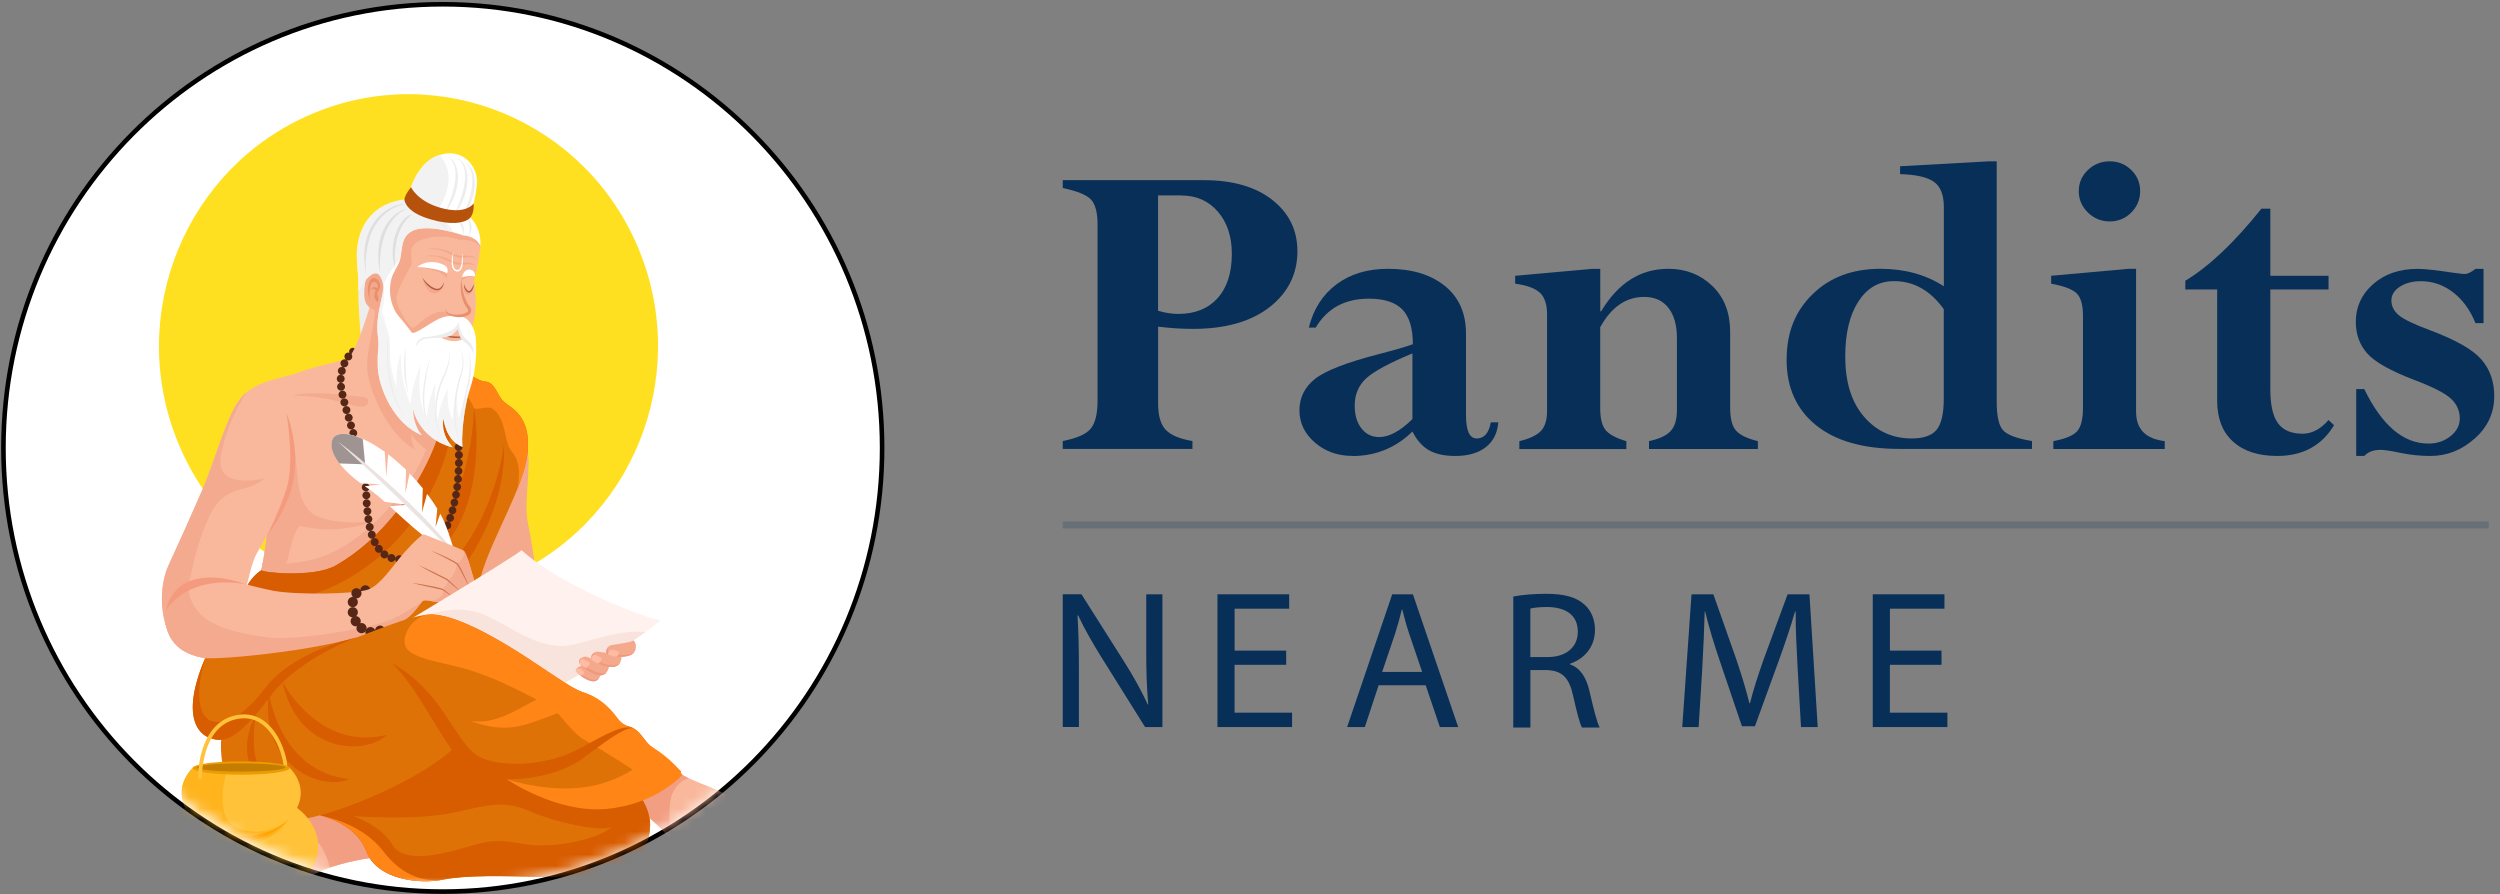 <svg width="218" height="78" viewBox="0 0 218 78" fill="none" xmlns="http://www.w3.org/2000/svg">
<rect x="0" y="0" width="218" height="78" fill="#808080" stroke="none"/>
<path d="M38.61 0.372C59.77 0.372 76.92 17.695 76.92 39.06C76.92 60.424 59.77 77.746 38.61 77.746C17.451 77.746 0.3 60.424 0.3 39.06C0.3 17.695 17.45 0.372 38.61 0.372Z" fill="white" stroke="black" stroke-width="0.4"/>
<path d="M43.947 50.484C55.047 45.841 60.318 32.989 55.72 21.78C51.123 10.57 38.397 5.247 27.297 9.89C16.197 14.533 10.926 27.385 15.524 38.594C20.122 49.804 32.847 55.127 43.947 50.484Z" fill="#FFE020"/>
<mask id="mask0_5778_6440" style="mask-type:luminance" maskUnits="userSpaceOnUse" x="0" y="0" width="77" height="78">
<path d="M38.775 77.428C59.822 77.428 76.885 60.197 76.885 38.941C76.885 17.685 59.822 0.454 38.775 0.454C17.727 0.454 0.665 17.685 0.665 38.941C0.665 60.197 17.727 77.428 38.775 77.428Z" fill="white"/>
</mask>
<g mask="url(#mask0_5778_6440)">
<path d="M42.845 35.616L44.178 36.058C44.178 36.058 46.142 37.789 46.096 40.318C46.053 42.848 45.7 44.179 46.096 45.91C46.491 47.64 47.283 54.163 47.632 55.451C47.982 56.739 48.466 61.186 48.466 61.186L42.841 60.421C42.841 60.421 40.029 53.852 40.294 48.839C40.69 43.826 42.841 35.616 42.841 35.616H42.845Z" fill="#F4A98C"/>
<path d="M27.891 71.102C27.891 71.102 31.007 71.738 31.941 74.225C32.871 76.708 36.563 77.124 38.615 76.708C40.666 76.293 43.947 76.39 46.818 76.46C49.688 76.53 54.483 76.503 55.455 75.183C56.427 73.864 57.891 71.323 54.963 68.424C52.035 65.526 41.896 63.574 39.495 64.164C37.093 64.754 27.895 71.102 27.895 71.102H27.891Z" fill="#DE7207"/>
<path d="M58.621 66.973C58.621 66.973 59.224 67.504 60.343 67.993C61.457 68.482 62.951 68.99 63.305 69.347C63.658 69.7 63.897 70.213 64.031 70.523C64.162 70.833 64.711 71.656 64.822 72.188C64.934 72.719 64.473 73.495 63.854 73.386C64.315 73.941 64.454 74.45 64.204 74.733C63.954 75.012 63.516 75.001 63.224 74.733C63.604 75.148 63.362 75.443 63.013 75.606C62.663 75.769 62.287 75.369 62.287 75.369C62.506 75.649 62.244 75.99 61.995 76.021C61.745 76.052 61.38 75.769 61.38 75.769C61.526 76.006 61.453 76.405 61.072 76.463C60.692 76.522 60.427 75.959 60.077 75.412C59.724 74.865 58.671 73.208 57.307 71.92C55.943 70.632 53.968 69.436 53.968 69.436L58.625 66.973H58.621Z" fill="#F9B89B"/>
<path d="M64.288 72.518C64.288 72.518 63.754 73.162 63.712 73.321C63.343 73.115 63.028 72.747 63.028 72.518C63.028 72.289 63.231 72.103 63.52 71.978C63.804 71.854 64.288 72.518 64.288 72.518Z" fill="#FFD7C7"/>
<path d="M63.109 74.26C63.109 74.26 63.344 73.927 63.505 73.919C63.663 73.915 64.02 74.307 64.035 74.416C64.05 74.524 63.751 74.874 63.628 74.881C63.505 74.893 63.009 74.388 63.113 74.26H63.109Z" fill="#FFD7C7"/>
<path d="M62.324 75.112C62.324 75.112 62.531 74.817 62.674 74.813C62.812 74.809 63.127 75.154 63.142 75.251C63.154 75.345 62.935 75.593 62.827 75.601C62.72 75.608 62.239 75.224 62.328 75.112H62.324Z" fill="#FFD7C7"/>
<path d="M61.529 75.672C61.529 75.672 61.699 75.466 61.81 75.462C61.925 75.462 62.179 75.699 62.19 75.765C62.202 75.831 61.998 76.002 61.914 76.01C61.825 76.017 61.456 75.749 61.529 75.672Z" fill="#FFD7C7"/>
<path d="M60.609 76.088C60.609 76.088 60.778 75.887 60.889 75.883C61.001 75.883 61.254 76.12 61.266 76.182C61.277 76.248 61.066 76.43 60.977 76.438C60.893 76.445 60.539 76.166 60.612 76.088H60.609Z" fill="#FFD7C7"/>
<path d="M58.525 69.518C58.694 68.827 59.309 68.013 60.085 67.877C59.132 67.423 58.617 66.973 58.617 66.973L53.961 69.436C53.961 69.436 55.939 70.635 57.3 71.92C57.741 72.339 58.149 72.793 58.514 73.239C58.387 72.001 58.252 70.76 58.525 69.522V69.518Z" fill="#F29E83"/>
<path d="M62.049 71.718C62.26 71.718 62.475 71.796 62.644 71.943C62.729 72.013 62.798 72.11 62.852 72.199C62.91 72.289 62.963 72.378 63.021 72.463C63.136 72.638 63.255 72.809 63.386 72.972C63.451 73.053 63.52 73.131 63.597 73.201C63.67 73.274 63.755 73.336 63.851 73.383C63.639 73.336 63.47 73.181 63.321 73.034C63.171 72.878 63.044 72.704 62.929 72.529C62.871 72.44 62.813 72.351 62.76 72.258C62.71 72.165 62.656 72.083 62.583 72.013C62.441 71.87 62.256 71.765 62.049 71.722V71.718Z" fill="#CC7350"/>
<path d="M61.586 72.907C61.636 72.926 61.678 72.965 61.717 73C61.759 73.035 61.798 73.07 61.836 73.109C61.913 73.182 61.986 73.26 62.059 73.341C62.201 73.5 62.339 73.671 62.459 73.85C62.578 74.02 62.72 74.179 62.862 74.338L63.288 74.816C63.115 74.688 62.95 74.552 62.797 74.401C62.643 74.253 62.493 74.098 62.366 73.916C62.247 73.737 62.12 73.57 61.994 73.4L61.798 73.147C61.732 73.066 61.667 72.977 61.586 72.907Z" fill="#CC7350"/>
<path d="M60.85 73.858C61.108 74.095 61.342 74.351 61.572 74.607L61.918 74.995C62.037 75.119 62.145 75.255 62.279 75.368C62.118 75.294 61.983 75.178 61.853 75.061C61.722 74.945 61.603 74.817 61.484 74.689C61.254 74.429 61.031 74.157 60.846 73.862L60.85 73.858Z" fill="#CC7350"/>
<path d="M60.53 74.611C60.684 74.802 60.815 74.999 60.949 75.193C61.014 75.294 61.084 75.391 61.149 75.488C61.218 75.585 61.283 75.678 61.372 75.764C61.256 75.721 61.16 75.632 61.08 75.546C60.995 75.457 60.922 75.36 60.853 75.259C60.718 75.058 60.603 74.844 60.53 74.611Z" fill="#CC7350"/>
<path d="M29.732 70.54C29.732 70.54 28.964 70.776 27.75 70.761C26.535 70.745 24.964 70.594 24.499 70.769C24.034 70.947 23.608 71.312 23.362 71.541C23.116 71.769 22.282 72.29 21.963 72.732C21.648 73.17 21.752 74.07 22.359 74.226C21.714 74.54 21.379 74.947 21.491 75.308C21.602 75.669 22.009 75.836 22.386 75.716C21.871 75.937 21.971 76.305 22.225 76.6C22.478 76.895 22.982 76.686 22.982 76.686C22.666 76.853 22.77 77.272 22.982 77.4C23.197 77.531 23.646 77.423 23.646 77.423C23.416 77.578 23.32 77.974 23.646 78.183C23.969 78.397 24.438 77.989 24.979 77.636C25.521 77.283 27.158 76.208 28.921 75.599C30.685 74.99 32.975 74.715 32.975 74.715L29.724 70.54H29.732Z" fill="#F9B89B"/>
<path d="M32.979 74.715L29.728 70.54C29.728 70.54 28.96 70.776 27.746 70.761C26.532 70.745 24.96 70.594 24.495 70.769C24.03 70.947 23.604 71.312 23.358 71.541C23.308 71.587 23.239 71.641 23.154 71.707C26.178 71.354 28.188 73.104 28.756 75.661C28.814 75.642 28.868 75.619 28.925 75.599C30.689 74.99 32.979 74.715 32.979 74.715Z" fill="#F29E83"/>
<path d="M22.308 73.253C22.308 73.253 22.535 74.064 22.508 74.223C22.927 74.188 23.365 73.983 23.457 73.773C23.549 73.564 23.438 73.311 23.23 73.079C23.019 72.846 22.308 73.253 22.308 73.253Z" fill="#FFD7C7"/>
<path d="M22.678 75.332C22.678 75.332 22.598 74.929 22.456 74.859C22.313 74.789 21.829 74.998 21.772 75.091C21.714 75.185 21.849 75.627 21.952 75.685C22.06 75.743 22.717 75.491 22.675 75.332H22.678Z" fill="#FFD7C7"/>
<path d="M23.047 76.433C23.047 76.433 22.978 76.076 22.851 76.014C22.724 75.952 22.297 76.138 22.248 76.22C22.198 76.301 22.297 76.619 22.394 76.67C22.49 76.72 23.081 76.573 23.047 76.433Z" fill="#FFD7C7"/>
<path d="M23.547 77.271C23.547 77.271 23.478 77.015 23.374 76.965C23.27 76.914 22.94 77.031 22.905 77.085C22.871 77.139 22.982 77.38 23.059 77.422C23.136 77.465 23.581 77.376 23.547 77.271Z" fill="#FFD7C7"/>
<path d="M24.681 73.451C24.473 73.405 24.262 73.424 24.073 73.494C23.977 73.533 23.897 73.583 23.812 73.645C23.728 73.708 23.639 73.766 23.547 73.824C23.367 73.936 23.182 74.041 22.982 74.123C22.786 74.2 22.567 74.27 22.356 74.224C22.464 74.224 22.564 74.2 22.66 74.165C22.756 74.13 22.852 74.088 22.944 74.041C23.128 73.948 23.309 73.84 23.486 73.727C23.574 73.673 23.662 73.614 23.747 73.556C23.835 73.498 23.935 73.44 24.039 73.409C24.25 73.343 24.481 73.362 24.673 73.451H24.681Z" fill="#CC7350"/>
<path d="M24.618 74.727C24.518 74.754 24.422 74.808 24.33 74.858L24.049 75.006C23.861 75.107 23.677 75.208 23.5 75.32C23.312 75.433 23.112 75.514 22.908 75.584C22.709 75.658 22.501 75.712 22.29 75.759L22.874 75.499C23.066 75.409 23.262 75.328 23.439 75.219C23.623 75.107 23.815 75.006 24.011 74.921C24.107 74.878 24.207 74.835 24.311 74.8C24.361 74.785 24.41 74.765 24.464 74.75C24.514 74.734 24.568 74.719 24.622 74.719L24.618 74.727Z" fill="#CC7350"/>
<path d="M24.902 75.901C24.61 76.095 24.299 76.251 23.984 76.39C23.823 76.46 23.665 76.526 23.496 76.576C23.331 76.631 23.158 76.681 22.985 76.681C23.154 76.635 23.308 76.557 23.465 76.491L23.938 76.282C24.253 76.146 24.572 76.01 24.902 75.897V75.901Z" fill="#CC7350"/>
<path d="M24.887 76.72C24.726 76.903 24.53 77.046 24.33 77.178C24.227 77.24 24.123 77.298 24.008 77.345C23.896 77.391 23.773 77.43 23.654 77.422C23.769 77.38 23.869 77.322 23.969 77.263C24.069 77.201 24.169 77.143 24.269 77.077C24.469 76.953 24.672 76.825 24.887 76.72Z" fill="#CC7350"/>
<path d="M31.088 30.654C31.088 30.836 30.942 30.98 30.765 30.98C30.589 30.98 30.443 30.832 30.443 30.654C30.443 30.476 30.589 30.328 30.765 30.328C30.942 30.328 31.088 30.476 31.088 30.654Z" fill="#562616"/>
<path d="M38.296 31.196C38.296 31.378 38.15 31.522 37.973 31.522C37.797 31.522 37.651 31.375 37.651 31.196C37.651 31.018 37.797 30.87 37.973 30.87C38.15 30.87 38.296 31.018 38.296 31.196Z" fill="#562616"/>
<path d="M31.451 29.361C31.451 29.361 31.205 26.334 31.262 25.317C31.32 24.301 32.227 23.742 32.227 23.742C32.227 23.742 33.268 26.757 33.268 26.8C33.268 26.842 31.451 29.361 31.451 29.361Z" fill="#EDEDED"/>
<path d="M32.315 26.52C32.315 26.52 31.024 30.959 30.275 31.27C29.526 31.58 27.727 31.848 26.187 32.422C24.65 33 22.848 33.09 21.53 34.195C20.212 35.301 19.686 37.389 19.686 37.389C19.686 37.389 23.29 42.448 23.29 45.82C23.29 49.192 21.18 55.583 21.092 59.044C21.004 62.505 34.801 60.732 34.801 60.732L39.899 60.022C39.899 60.022 38.758 54.341 39.899 51.679C41.041 49.017 43.357 45.882 43.826 41.444C44.295 37.005 44.176 36.058 44.176 36.058C44.176 36.058 42.42 34.727 40.779 33.617C39.139 32.508 38.086 31.382 38.086 31.382L37.967 27.626L32.315 26.517V26.52Z" fill="#F9B89B"/>
<path d="M25.524 34.504C25.524 34.504 27.35 34.473 29.102 34.908C30.854 35.343 31.864 35.781 32.083 35.137C32.302 34.493 31.403 34.629 30.358 34.481C29.313 34.334 26.662 34.124 25.524 34.504Z" fill="#F4AA8E"/>
<path d="M43.576 34.855C43.576 34.855 41.751 34.823 39.999 35.258C38.247 35.693 37.237 36.131 37.018 35.487C36.799 34.843 37.698 34.979 38.743 34.831C39.788 34.684 42.439 34.474 43.576 34.855Z" fill="#F4AA8E"/>
<path d="M32.838 45.4C32.877 45.392 32.904 45.38 32.911 45.373C32.885 45.38 32.861 45.388 32.838 45.4Z" fill="#F49B7F"/>
<path d="M26.849 44.408C25.531 42.817 26.146 39.833 25.308 37.311C25.965 41.048 23.245 46.748 23.245 46.748V46.755C23.157 47.772 22.945 48.963 22.692 50.22L24.698 50.492C24.698 50.492 25.62 45.781 26.192 45.871C26.761 45.96 29.147 46.701 32.839 45.405C32.22 45.56 28.09 45.913 26.849 44.412V44.408Z" fill="#F4AA8E"/>
<path d="M38.411 31.71C38.411 31.71 38.611 36.118 36.912 39.785C35.214 43.452 31.841 46.858 28.944 48.185C26.458 49.326 23.772 49.237 22.915 49.062C22.831 49.536 22.731 50.021 22.627 50.517C23.457 50.661 26.842 51.204 28.709 50.832C30.849 50.401 35.537 46.529 37.777 42.327C40.017 38.124 38.687 31.978 38.411 31.706V31.71Z" fill="#F4AA8E"/>
<path d="M39.665 36.825C39.73 35.641 39.254 32.859 39.254 32.859L39.18 32.405C38.485 31.816 38.085 31.389 38.085 31.389L37.978 27.885L34.969 27.043L32.318 26.523C32.318 26.523 32.261 26.492 32.549 26.767C33.079 27.318 31.784 30.57 32.046 32.46C32.245 33.888 33.579 37.706 36.172 39.196C35.807 38.381 35.846 37.884 35.846 37.884C37.44 39.991 39.019 39.925 39.019 39.925C38.001 39.269 37.955 38.575 37.955 38.575C39.411 39.735 40.237 39.867 40.237 39.867C39.634 38.971 39.595 38.012 39.665 36.833V36.825Z" fill="#F4A98C"/>
<path d="M38.412 31.71C38.412 31.71 39.227 35.703 37.778 39.195C36.33 42.687 33.414 46.947 29.299 49.299C27.343 50.416 22.756 49.916 22.798 49.714C22.268 50.083 21.63 50.618 21.069 52.123C20.508 53.629 20.804 57.889 21.741 58.898C22.679 59.907 35.45 56.473 36.856 56.12C38.262 55.763 40.894 53.827 41.924 50.269C42.95 46.711 45.743 42.454 46.02 39.346C46.292 36.238 44.563 35.575 43.949 35.039C43.334 34.508 43.203 33.309 42.278 33.266C41.355 33.223 39.653 31.361 38.416 31.714L38.412 31.71Z" fill="#DE7207"/>
<path d="M43.944 35.039C43.329 34.508 43.198 33.309 42.272 33.266C41.35 33.223 39.648 31.361 38.411 31.714C38.411 31.714 38.522 32.269 38.592 33.146C39.771 33.301 40.812 34.345 41.316 35.567C41.431 35.8 42.234 35.45 42.806 35.567C43.037 35.683 43.152 35.8 43.264 35.916C44.182 36.96 43.951 38.582 44.639 39.393C45.35 40.227 45.358 41.403 45.104 42.648C45.573 41.472 45.922 40.351 46.007 39.35C46.28 36.242 44.551 35.579 43.936 35.043L43.944 35.039Z" fill="#FF8517"/>
<path d="M41.317 35.562C41.317 35.562 41.394 43.287 36.545 48.401C31.696 53.515 28.238 53.581 28.238 53.581C32.515 53.927 37.847 49.55 39.899 45.938C41.951 42.329 41.655 36.804 41.317 35.562Z" fill="#D85C00"/>
<path d="M43.944 38.764C43.944 38.764 43.195 46.012 37.97 50.486C39.157 51.099 40.517 49.295 40.517 49.295C40.517 49.295 44.21 44.445 43.944 38.764Z" fill="#D85C00"/>
<path d="M37.778 39.194C36.33 42.686 33.413 46.946 29.298 49.298C27.343 50.415 22.755 49.914 22.798 49.713C22.29 50.066 21.683 50.574 21.142 51.94C21.849 52.177 22.694 52.386 23.366 52.328C24.815 52.208 27.719 52.507 32.122 49.294C36.526 46.085 38.854 41.083 39.292 37.712C39.73 34.34 38.42 31.709 38.42 31.709C38.42 31.709 39.234 35.702 37.786 39.194H37.778Z" fill="#D85C00"/>
<path d="M38.432 31.895C38.486 31.895 38.544 31.883 38.593 31.852C38.763 31.763 38.824 31.549 38.732 31.383C38.643 31.212 38.432 31.15 38.267 31.243C38.098 31.332 38.036 31.546 38.129 31.712C38.19 31.829 38.309 31.895 38.432 31.895Z" fill="#562616"/>
<path d="M29.787 34.073C29.975 34.046 30.105 33.871 30.082 33.681C30.059 33.506 29.913 33.382 29.744 33.378C29.909 33.363 30.044 33.227 30.055 33.049C30.067 32.874 29.948 32.723 29.783 32.692C29.948 32.703 30.105 32.595 30.144 32.424C30.182 32.253 30.094 32.086 29.94 32.02C30.102 32.067 30.274 31.985 30.344 31.83C30.417 31.671 30.359 31.489 30.221 31.396C30.37 31.473 30.555 31.431 30.655 31.291C30.755 31.151 30.739 30.965 30.624 30.845L30.574 30.802C30.42 30.693 30.209 30.728 30.098 30.88C29.986 31.035 30.021 31.252 30.175 31.365C30.178 31.365 30.182 31.369 30.19 31.372C30.186 31.372 30.182 31.369 30.175 31.365C30.002 31.283 29.798 31.365 29.717 31.539C29.64 31.714 29.717 31.919 29.886 32.001C29.89 32.001 29.894 32.001 29.898 32.005C29.898 32.005 29.89 32.005 29.886 32.005C29.702 31.958 29.517 32.075 29.471 32.261C29.429 32.447 29.541 32.633 29.729 32.68C29.729 32.68 29.736 32.68 29.74 32.68H29.729C29.537 32.668 29.375 32.816 29.368 33.01C29.356 33.204 29.502 33.367 29.694 33.374H29.71C29.71 33.374 29.702 33.374 29.694 33.374C29.506 33.402 29.372 33.576 29.398 33.766C29.422 33.941 29.567 34.069 29.74 34.069C29.756 34.069 29.771 34.069 29.787 34.069V34.073Z" fill="#562616"/>
<path d="M38.593 31.854C38.416 31.927 38.332 32.129 38.405 32.308C38.459 32.443 38.589 32.525 38.724 32.525C38.766 32.525 38.812 32.517 38.854 32.498C39.031 32.424 39.116 32.222 39.043 32.044C38.97 31.865 38.77 31.78 38.593 31.854Z" fill="#562616"/>
<path d="M30.506 36.756C30.686 36.701 30.794 36.507 30.74 36.325C30.686 36.143 30.494 36.034 30.314 36.088C30.129 36.143 30.026 36.337 30.079 36.519C30.122 36.67 30.26 36.767 30.41 36.767C30.441 36.767 30.475 36.763 30.506 36.752V36.756Z" fill="#562616"/>
<path d="M30.543 35.663C30.49 35.481 30.301 35.372 30.117 35.422C29.936 35.477 29.829 35.667 29.879 35.853C29.921 36.005 30.059 36.105 30.209 36.105C30.24 36.105 30.271 36.102 30.305 36.094C30.486 36.039 30.593 35.849 30.54 35.663H30.543Z" fill="#562616"/>
<path d="M30.116 35.422C30.301 35.372 30.408 35.182 30.362 34.999C30.312 34.813 30.124 34.704 29.94 34.751C29.755 34.801 29.648 34.992 29.694 35.174C29.732 35.329 29.874 35.434 30.028 35.434C30.055 35.434 30.086 35.434 30.116 35.422Z" fill="#562616"/>
<path d="M29.941 34.75C30.125 34.711 30.244 34.521 30.202 34.335C30.16 34.149 29.975 34.028 29.791 34.071C29.607 34.114 29.487 34.3 29.53 34.486C29.564 34.649 29.706 34.758 29.868 34.758C29.891 34.758 29.918 34.758 29.941 34.75Z" fill="#562616"/>
<path d="M39.254 33.832C39.07 33.878 38.955 34.064 39.001 34.251C39.039 34.41 39.181 34.514 39.335 34.514C39.362 34.514 39.389 34.514 39.416 34.507C39.6 34.46 39.715 34.274 39.669 34.088C39.623 33.901 39.439 33.785 39.254 33.832Z" fill="#562616"/>
<path d="M39.557 37.629C39.572 37.807 39.726 37.943 39.899 37.943C39.91 37.943 39.922 37.943 39.934 37.943C40.122 37.924 40.26 37.753 40.241 37.563C40.222 37.373 40.053 37.233 39.864 37.249C39.676 37.268 39.538 37.439 39.553 37.629H39.557Z" fill="#562616"/>
<path d="M39.78 36.558C39.592 36.581 39.457 36.755 39.48 36.946C39.504 37.12 39.65 37.252 39.822 37.252C39.838 37.252 39.849 37.252 39.865 37.252C40.053 37.229 40.187 37.054 40.164 36.864C40.141 36.674 39.968 36.538 39.78 36.562V36.558Z" fill="#562616"/>
<path d="M39.978 38.635C39.786 38.643 39.64 38.806 39.648 38.996C39.655 39.182 39.809 39.33 39.99 39.33C39.993 39.33 40.001 39.33 40.005 39.33C40.193 39.322 40.343 39.159 40.332 38.969C40.324 38.775 40.163 38.627 39.974 38.635H39.978Z" fill="#562616"/>
<path d="M39.615 38.314C39.627 38.496 39.781 38.636 39.957 38.636H39.98C40.172 38.621 40.315 38.454 40.299 38.264C40.284 38.074 40.119 37.926 39.931 37.942C39.742 37.957 39.596 38.12 39.612 38.314H39.615Z" fill="#562616"/>
<path d="M39.388 36.269C39.414 36.443 39.56 36.563 39.726 36.563C39.741 36.563 39.76 36.563 39.776 36.559C39.964 36.532 40.095 36.354 40.064 36.164C40.037 35.974 39.86 35.842 39.672 35.873C39.484 35.904 39.353 36.078 39.384 36.269H39.388Z" fill="#562616"/>
<path d="M39.15 34.918C39.184 35.081 39.327 35.194 39.488 35.194C39.511 35.194 39.534 35.194 39.561 35.186C39.745 35.147 39.864 34.961 39.826 34.775C39.788 34.589 39.603 34.464 39.419 34.503C39.234 34.542 39.115 34.728 39.154 34.914L39.15 34.918Z" fill="#562616"/>
<path d="M30.932 36.994C30.879 36.812 30.686 36.707 30.506 36.761C30.325 36.816 30.222 37.01 30.275 37.192C30.322 37.343 30.456 37.44 30.606 37.44C30.637 37.44 30.671 37.437 30.706 37.425C30.886 37.371 30.99 37.177 30.936 36.99L30.932 36.994Z" fill="#562616"/>
<path d="M39.07 33.161C38.889 33.211 38.782 33.405 38.832 33.592C38.874 33.743 39.012 33.844 39.162 33.844C39.193 33.844 39.224 33.84 39.254 33.828C39.439 33.778 39.546 33.584 39.492 33.401C39.443 33.219 39.251 33.11 39.066 33.161H39.07Z" fill="#562616"/>
<path d="M39.28 35.589C39.31 35.756 39.453 35.876 39.618 35.876C39.637 35.876 39.656 35.876 39.679 35.872C39.868 35.837 39.991 35.659 39.956 35.469C39.921 35.279 39.745 35.154 39.556 35.185C39.368 35.22 39.245 35.399 39.276 35.589H39.28Z" fill="#562616"/>
<path d="M38.85 32.499C38.67 32.561 38.574 32.755 38.631 32.937C38.681 33.081 38.812 33.174 38.958 33.174C38.992 33.174 39.031 33.17 39.065 33.154C39.246 33.092 39.342 32.898 39.281 32.716C39.219 32.534 39.023 32.433 38.846 32.495L38.85 32.499Z" fill="#562616"/>
<path d="M32.175 45.609C32.364 45.582 32.49 45.404 32.463 45.214C32.433 45.023 32.26 44.895 32.072 44.923C31.883 44.954 31.756 45.128 31.783 45.318C31.81 45.489 31.956 45.613 32.121 45.613C32.137 45.613 32.156 45.613 32.175 45.609Z" fill="#562616"/>
<path d="M32.073 44.925C32.262 44.906 32.4 44.735 32.381 44.541C32.361 44.351 32.193 44.211 32.004 44.231C31.816 44.25 31.678 44.421 31.697 44.615C31.716 44.793 31.866 44.925 32.039 44.925C32.05 44.925 32.062 44.925 32.073 44.925Z" fill="#562616"/>
<path d="M32 44.235C32.188 44.223 32.334 44.056 32.318 43.866C32.307 43.672 32.142 43.529 31.953 43.54C31.765 43.552 31.619 43.719 31.634 43.909C31.646 44.091 31.796 44.235 31.977 44.235C31.984 44.235 31.992 44.235 32 44.235Z" fill="#562616"/>
<path d="M40.361 40.377C40.361 40.187 40.211 40.028 40.023 40.024C40.211 40.024 40.364 39.861 40.361 39.671C40.361 39.481 40.199 39.326 40.011 39.33C39.819 39.33 39.669 39.489 39.673 39.683C39.673 39.873 39.827 40.024 40.015 40.024C39.83 40.024 39.677 40.175 39.673 40.366C39.673 40.552 39.815 40.711 39.999 40.719C39.815 40.719 39.657 40.862 39.65 41.049C39.642 41.235 39.78 41.398 39.965 41.413C39.78 41.406 39.619 41.541 39.604 41.731C39.588 41.918 39.719 42.081 39.903 42.104C39.719 42.088 39.558 42.22 39.535 42.407C39.511 42.593 39.638 42.767 39.823 42.795C39.638 42.767 39.465 42.892 39.435 43.078C39.404 43.26 39.519 43.435 39.696 43.477C39.515 43.447 39.342 43.563 39.3 43.745C39.262 43.928 39.365 44.106 39.538 44.157C39.362 44.118 39.185 44.226 39.135 44.405C39.085 44.583 39.185 44.766 39.354 44.824C39.181 44.777 38.997 44.874 38.939 45.049C38.881 45.224 38.966 45.41 39.131 45.48C38.962 45.422 38.774 45.507 38.705 45.674C38.635 45.84 38.705 46.035 38.862 46.116C38.701 46.046 38.509 46.112 38.424 46.271C38.34 46.43 38.39 46.62 38.532 46.721C38.382 46.64 38.19 46.682 38.086 46.83C37.986 46.974 38.009 47.171 38.136 47.284C37.998 47.187 37.806 47.202 37.686 47.331C37.571 47.459 37.563 47.649 37.663 47.781C37.544 47.664 37.356 47.649 37.218 47.753C37.079 47.854 37.041 48.041 37.114 48.188C37.018 48.052 36.837 48.002 36.688 48.075C36.534 48.149 36.457 48.324 36.503 48.483C36.438 48.332 36.269 48.242 36.103 48.289C35.934 48.332 35.827 48.495 35.846 48.665C35.808 48.498 35.654 48.382 35.477 48.398C35.297 48.413 35.162 48.568 35.166 48.747C35.158 48.568 35.012 48.421 34.832 48.417C34.666 48.413 34.528 48.522 34.486 48.677C34.494 48.522 34.398 48.374 34.244 48.324C34.094 48.277 33.937 48.339 33.852 48.464C33.902 48.32 33.856 48.157 33.729 48.064C33.598 47.971 33.425 47.978 33.306 48.079C33.403 47.955 33.41 47.781 33.31 47.649C33.206 47.513 33.022 47.478 32.88 47.552C33.014 47.455 33.064 47.272 32.987 47.117C32.911 46.958 32.726 46.884 32.565 46.943C32.722 46.869 32.803 46.686 32.749 46.516C32.692 46.341 32.511 46.244 32.338 46.287C32.511 46.236 32.619 46.058 32.576 45.875C32.534 45.689 32.35 45.569 32.165 45.615C31.981 45.658 31.862 45.844 31.904 46.031C31.946 46.217 32.131 46.337 32.315 46.294C32.315 46.294 32.319 46.294 32.323 46.294C32.323 46.294 32.315 46.294 32.311 46.294C32.131 46.357 32.035 46.551 32.092 46.733C32.154 46.915 32.346 47.016 32.526 46.954C32.526 46.954 32.53 46.954 32.534 46.954C32.534 46.954 32.53 46.954 32.526 46.958C32.357 47.043 32.284 47.249 32.369 47.424C32.453 47.594 32.657 47.668 32.83 47.583C32.83 47.583 32.838 47.583 32.838 47.579C32.838 47.579 32.83 47.587 32.826 47.587C32.676 47.703 32.646 47.924 32.765 48.075C32.88 48.227 33.095 48.254 33.245 48.138C33.245 48.138 33.253 48.13 33.257 48.13C33.257 48.134 33.249 48.138 33.245 48.145C33.133 48.3 33.168 48.518 33.322 48.63C33.475 48.743 33.691 48.708 33.802 48.553C33.802 48.553 33.81 48.545 33.81 48.541C33.81 48.545 33.81 48.553 33.806 48.557C33.748 48.739 33.852 48.933 34.033 48.991C34.213 49.049 34.405 48.945 34.463 48.762C34.463 48.758 34.463 48.751 34.467 48.747C34.467 48.747 34.467 48.751 34.467 48.755C34.463 48.949 34.609 49.108 34.801 49.115C34.989 49.119 35.151 48.972 35.154 48.778V48.766C35.154 48.766 35.154 48.774 35.154 48.782C35.17 48.972 35.339 49.111 35.531 49.096C35.719 49.077 35.858 48.91 35.842 48.716C35.888 48.902 36.077 49.011 36.261 48.964C36.445 48.914 36.557 48.727 36.507 48.541C36.507 48.541 36.507 48.537 36.507 48.533C36.507 48.533 36.507 48.537 36.507 48.541C36.588 48.712 36.795 48.789 36.964 48.704C37.133 48.623 37.21 48.413 37.126 48.242C37.126 48.242 37.126 48.238 37.126 48.235C37.126 48.235 37.126 48.235 37.129 48.238C37.245 48.394 37.46 48.425 37.61 48.312C37.763 48.2 37.794 47.982 37.683 47.827C37.683 47.827 37.683 47.827 37.683 47.823C37.821 47.955 38.04 47.947 38.171 47.808C38.301 47.668 38.294 47.447 38.155 47.315C38.313 47.428 38.524 47.389 38.635 47.23C38.743 47.071 38.705 46.857 38.551 46.745C38.72 46.834 38.924 46.768 39.016 46.601C39.104 46.43 39.043 46.221 38.874 46.132C39.047 46.205 39.25 46.124 39.323 45.945C39.396 45.771 39.316 45.565 39.139 45.491C39.319 45.553 39.511 45.453 39.573 45.274C39.634 45.092 39.538 44.898 39.362 44.836C39.542 44.886 39.73 44.777 39.78 44.591C39.83 44.409 39.727 44.219 39.542 44.164C39.727 44.203 39.907 44.087 39.95 43.901C39.992 43.714 39.877 43.528 39.692 43.485C39.88 43.52 40.057 43.392 40.092 43.206C40.126 43.016 39.999 42.837 39.815 42.802C39.815 42.802 39.811 42.802 39.807 42.802C39.807 42.802 39.811 42.802 39.815 42.802C40.003 42.826 40.176 42.694 40.199 42.504C40.222 42.313 40.092 42.139 39.903 42.116C40.092 42.131 40.261 41.991 40.276 41.797C40.291 41.607 40.153 41.437 39.961 41.421C40.149 41.429 40.311 41.281 40.322 41.091C40.33 40.901 40.184 40.738 39.996 40.727C40.188 40.727 40.341 40.575 40.345 40.385L40.361 40.377Z" fill="#562616"/>
<path d="M31.451 40.104C31.635 40.054 31.746 39.868 31.696 39.681C31.646 39.495 31.458 39.387 31.278 39.433C31.093 39.484 30.982 39.674 31.032 39.86C31.07 40.015 31.212 40.12 31.366 40.12C31.393 40.12 31.424 40.12 31.454 40.108L31.451 40.104Z" fill="#562616"/>
<path d="M31.133 37.661C31.079 37.479 30.887 37.374 30.706 37.428C30.526 37.483 30.422 37.677 30.476 37.859C30.522 38.01 30.657 38.107 30.806 38.107C30.837 38.107 30.872 38.104 30.902 38.092C31.087 38.038 31.187 37.844 31.133 37.657V37.661Z" fill="#562616"/>
<path d="M31.274 39.432C31.459 39.382 31.566 39.188 31.513 39.005C31.463 38.819 31.271 38.711 31.09 38.765C30.905 38.815 30.798 39.009 30.852 39.192C30.894 39.347 31.032 39.448 31.182 39.448C31.213 39.448 31.244 39.444 31.274 39.436V39.432Z" fill="#562616"/>
<path d="M31.608 40.781C31.793 40.738 31.908 40.552 31.866 40.362C31.82 40.175 31.635 40.059 31.451 40.105C31.267 40.148 31.151 40.338 31.194 40.525C31.232 40.684 31.374 40.792 31.528 40.792C31.555 40.792 31.582 40.792 31.608 40.781Z" fill="#562616"/>
<path d="M31.093 38.763C31.274 38.708 31.381 38.518 31.328 38.332C31.274 38.146 31.082 38.041 30.901 38.095C30.721 38.15 30.613 38.344 30.667 38.526C30.709 38.677 30.847 38.774 30.997 38.774C31.028 38.774 31.062 38.77 31.093 38.759V38.763Z" fill="#562616"/>
<path d="M32.285 43.179C32.281 42.989 32.12 42.838 31.932 42.846C31.743 42.853 31.594 43.012 31.601 43.206C31.609 43.393 31.763 43.54 31.947 43.54H31.959C32.147 43.532 32.297 43.373 32.289 43.179H32.285Z" fill="#562616"/>
<path d="M31.931 42.844C32.119 42.824 32.257 42.654 32.238 42.46C32.219 42.27 32.05 42.13 31.858 42.149C31.669 42.169 31.531 42.339 31.55 42.529C31.57 42.708 31.719 42.84 31.892 42.84C31.904 42.84 31.915 42.84 31.923 42.84L31.931 42.844Z" fill="#562616"/>
<path d="M31.746 41.461C31.934 41.423 32.053 41.24 32.015 41.05C31.976 40.864 31.796 40.744 31.607 40.779C31.419 40.817 31.3 41 31.338 41.19C31.373 41.353 31.515 41.469 31.677 41.469C31.7 41.469 31.723 41.469 31.746 41.461Z" fill="#562616"/>
<path d="M31.803 42.153C31.803 42.153 31.842 42.153 31.861 42.149C32.049 42.118 32.176 41.94 32.145 41.75C32.115 41.56 31.938 41.432 31.75 41.463C31.561 41.494 31.434 41.672 31.465 41.862C31.492 42.033 31.638 42.153 31.803 42.153Z" fill="#562616"/>
<path d="M20.876 34.896C20.876 34.896 21.971 32.995 23.861 34.283C25.752 35.571 25.794 41.073 25.137 42.893C24.476 44.713 23.027 47.111 22.413 48.217C21.798 49.326 21.752 50.615 21.314 51.546C20.876 52.477 19.116 57.226 19.116 57.226C19.116 57.226 16.039 57.358 15.028 55.806C14.018 54.254 13.752 51.325 14.721 49.237C15.689 47.15 16.742 44.798 17.664 42.668C18.586 40.538 19.842 36.107 20.876 34.896Z" fill="#F9B89B"/>
<path d="M24.976 35.996C24.976 35.996 25.725 40.361 24.976 42.642C24.226 44.924 23.243 46.755 23.243 46.755C23.243 46.755 24.906 44.761 25.517 42.243C26.128 39.728 25.367 36.88 24.976 35.996Z" fill="#F49B7F"/>
<path d="M19.216 43.603C20.592 42.361 21.663 42.893 23.116 41.694C23.116 41.694 18.678 42.893 19.27 39.695C19.865 36.502 21.533 34.193 21.533 34.193C21.106 34.5 20.88 34.896 20.88 34.896C19.85 36.11 18.594 40.537 17.668 42.668C16.746 44.798 15.689 47.149 14.725 49.237C13.799 51.231 14.002 53.994 14.905 55.588C15.482 54.626 16.557 52.663 16.523 51.475C16.473 49.857 17.848 44.84 19.224 43.599L19.216 43.603Z" fill="#F4AA8E"/>
<path d="M39.688 48.36C39.688 48.36 39.304 46.85 38.751 45.523C38.662 45.314 38.539 45.07 38.389 44.798L37.982 45.95L38.128 44.352C37.882 43.952 37.583 43.514 37.241 43.06L36.799 44.689L36.868 42.582C36.518 42.152 36.138 41.713 35.719 41.286L35.35 42.994L35.408 40.972C34.935 40.51 34.424 40.06 33.886 39.649C33.871 39.637 33.86 39.63 33.848 39.618L33.691 41.554L33.548 39.397C31.22 37.728 29.284 37.379 28.965 38.411C28.657 39.397 29.676 40.848 31.458 42.152L33.206 42.221L31.808 42.4C31.869 42.443 31.931 42.481 31.992 42.524C32.48 42.846 33.003 43.277 33.556 43.766L35.443 44.018L33.983 44.146C35.727 45.721 37.721 47.677 39.7 48.36H39.688Z" fill="white"/>
<path d="M28.953 38.416C28.78 38.971 29.026 39.673 29.594 40.414L31.842 40.488L31.631 38.28C30.217 37.647 29.179 37.686 28.953 38.416Z" fill="#A09493"/>
<path d="M29.475 38.507C30.558 39.314 31.603 40.176 32.625 41.06C33.14 41.499 33.64 41.957 34.147 42.407C34.642 42.865 35.138 43.326 35.626 43.8C36.114 44.269 36.59 44.754 37.063 45.236C37.528 45.732 37.997 46.217 38.442 46.733L38.78 47.114C38.892 47.242 38.999 47.373 39.107 47.505L39.43 47.901C39.537 48.033 39.645 48.165 39.745 48.301C39.944 48.576 40.156 48.844 40.348 49.12C40.536 49.403 40.721 49.686 40.905 49.973C40.079 48.898 39.165 47.905 38.239 46.927C37.309 45.949 36.352 44.999 35.38 44.064C34.416 43.121 33.428 42.197 32.445 41.274L29.479 38.511L29.475 38.507Z" fill="#EAE3E1"/>
<path d="M32.302 51.483C32.302 51.731 32.103 51.929 31.86 51.929C31.619 51.929 31.419 51.727 31.419 51.483C31.419 51.238 31.619 51.037 31.86 51.037C32.103 51.037 32.302 51.238 32.302 51.483Z" fill="#562616"/>
<path d="M18.456 50.143C18.456 50.143 21.852 51.121 23.789 51.505C25.725 51.889 31.085 51.831 32.169 51.385C33.252 50.938 34.309 49.255 35.246 48.191C36.184 47.128 36.829 46.593 36.944 46.593C37.059 46.593 40.064 47.858 40.379 47.978C40.694 48.098 41.148 49.98 41.351 50.617C41.555 51.253 41.205 51.474 40.998 51.4C40.748 51.742 40.375 51.68 40.275 51.68C40.379 52.079 39.764 52.169 39.576 52.122C39.561 52.417 39.077 52.58 38.55 52.553C38.024 52.522 37.186 52.285 36.91 52.39C36.633 52.495 36.141 53.631 35.065 54.163C33.99 54.694 29.99 55.983 28.78 56.359C27.569 56.735 22.175 57.477 19.685 57.504C17.196 57.535 15.082 56.933 14.514 54.718C13.945 52.502 14.998 49.577 18.456 50.135V50.143Z" fill="#F9B89B"/>
<path d="M40.456 48.044C40.487 48.214 40.51 48.719 39.841 49.153C39.722 49.983 39.276 50.562 39.054 50.597C39.092 50.926 38.596 51.4 38.596 51.4C38.831 51.695 38.412 52.273 37.571 52.413C37.897 52.463 38.27 52.537 38.55 52.556C39.077 52.587 39.561 52.424 39.576 52.125C39.768 52.168 40.383 52.083 40.275 51.683C40.375 51.683 40.748 51.741 40.998 51.404C41.201 51.477 41.555 51.256 41.351 50.62C41.163 50.034 40.763 48.404 40.456 48.047V48.044Z" fill="#F4AA8E"/>
<path d="M33.574 54.227C32.199 54.701 26.017 55.942 23.262 55.574C20.507 55.205 18.163 54.611 17.08 53.075C16.02 51.569 16.611 50.258 16.638 50.204C14.64 50.751 14.064 52.962 14.517 54.728C15.086 56.943 17.199 57.545 19.689 57.514C22.178 57.483 27.577 56.745 28.783 56.369C29.989 55.993 33.989 54.705 35.069 54.173C36.041 53.692 36.536 52.714 36.828 52.458C36.437 52.726 34.781 53.82 33.574 54.235V54.227Z" fill="#F4AA8E"/>
<path d="M31.524 51.734C31.524 51.983 31.324 52.181 31.082 52.181C30.84 52.181 30.64 51.979 30.64 51.734C30.64 51.49 30.84 51.288 31.082 51.288C31.324 51.288 31.524 51.49 31.524 51.734Z" fill="#562616"/>
<path d="M31.205 52.5C31.205 52.748 31.005 52.946 30.763 52.946C30.521 52.946 30.321 52.744 30.321 52.5C30.321 52.255 30.521 52.054 30.763 52.054C31.005 52.054 31.205 52.255 31.205 52.5Z" fill="#562616"/>
<path d="M31.205 53.391C31.205 53.639 31.005 53.837 30.763 53.837C30.521 53.837 30.321 53.635 30.321 53.391C30.321 53.146 30.521 52.944 30.763 52.944C31.005 52.944 31.205 53.146 31.205 53.391Z" fill="#562616"/>
<path d="M31.457 54.169C31.457 54.418 31.258 54.616 31.016 54.616C30.774 54.616 30.574 54.414 30.574 54.169C30.574 53.925 30.774 53.723 31.016 53.723C31.258 53.723 31.457 53.925 31.457 54.169Z" fill="#562616"/>
<path d="M31.966 54.773C31.966 55.021 31.766 55.219 31.524 55.219C31.282 55.219 31.082 55.017 31.082 54.773C31.082 54.528 31.282 54.327 31.524 54.327C31.766 54.327 31.966 54.528 31.966 54.773Z" fill="#562616"/>
<path d="M32.745 55.126C32.745 55.374 32.545 55.572 32.303 55.572C32.061 55.572 31.861 55.37 31.861 55.126C31.861 54.882 32.061 54.68 32.303 54.68C32.545 54.68 32.745 54.882 32.745 55.126Z" fill="#562616"/>
<path d="M33.587 54.998C33.587 55.246 33.387 55.444 33.145 55.444C32.903 55.444 32.703 55.242 32.703 54.998C32.703 54.753 32.903 54.551 33.145 54.551C33.387 54.551 33.587 54.753 33.587 54.998Z" fill="#562616"/>
<path d="M21.5 50.968C21.5 50.968 16.812 49.846 14.476 53.218C15.091 50.394 17.95 49.691 21.5 50.968Z" fill="#F49B7F"/>
<path d="M37.571 48.03C37.978 48.143 38.358 48.329 38.742 48.504C38.934 48.593 39.123 48.686 39.311 48.783C39.499 48.884 39.684 48.977 39.868 49.105C39.914 49.144 39.953 49.19 39.983 49.237C40.018 49.28 40.045 49.326 40.072 49.373C40.126 49.466 40.179 49.559 40.229 49.652C40.329 49.842 40.421 50.032 40.51 50.226C40.687 50.614 40.852 51.006 41.002 51.402L40.433 50.265C40.337 50.079 40.241 49.889 40.137 49.703C40.087 49.609 40.033 49.516 39.98 49.431C39.953 49.388 39.926 49.342 39.895 49.303C39.864 49.26 39.837 49.225 39.803 49.194C39.642 49.078 39.449 48.977 39.265 48.88L38.708 48.585C38.52 48.488 38.335 48.391 38.147 48.298C37.959 48.205 37.77 48.104 37.574 48.03H37.571Z" fill="#CC7350"/>
<path d="M36.546 49.302C36.965 49.48 37.376 49.674 37.783 49.872C38.19 50.07 38.598 50.276 39.001 50.481H39.009L39.013 50.489C39.228 50.683 39.439 50.881 39.65 51.079C39.862 51.277 40.069 51.478 40.277 51.684C40.05 51.506 39.823 51.323 39.6 51.137C39.378 50.951 39.159 50.765 38.94 50.574L38.951 50.582C38.544 50.38 38.14 50.175 37.737 49.965C37.337 49.752 36.938 49.535 36.542 49.306L36.546 49.302Z" fill="#CC7350"/>
<path d="M35.977 50.837C36.3 50.876 36.623 50.927 36.941 50.981C37.264 51.035 37.583 51.097 37.898 51.163C38.056 51.198 38.217 51.233 38.374 51.276C38.413 51.288 38.455 51.295 38.494 51.311L38.555 51.33L38.62 51.357C38.697 51.4 38.759 51.45 38.824 51.501C39.085 51.699 39.335 51.908 39.577 52.13L38.77 51.575C38.705 51.532 38.636 51.485 38.57 51.447L38.52 51.431L38.463 51.416C38.424 51.404 38.386 51.396 38.348 51.388C38.19 51.35 38.032 51.315 37.875 51.284C37.56 51.214 37.241 51.148 36.922 51.074L36.446 50.965C36.288 50.927 36.131 50.888 35.973 50.845L35.977 50.837Z" fill="#CC7350"/>
<path d="M34.336 54.875C34.336 54.875 44.083 49.032 45.489 47.98C48.959 51.166 56.62 54.029 57.619 54.091C53.051 57.82 43.887 62.449 43.887 62.449L34.336 54.875Z" fill="#FFF2EE"/>
<path opacity="0.45" d="M50.039 56.193C47.058 56.887 44.645 54.571 42.009 53.527C39.865 52.704 37.814 53.438 35.773 54.016C34.901 54.54 34.34 54.877 34.34 54.877L43.892 62.451C43.892 62.451 51.488 58.614 56.298 55.11C54.15 54.92 52.141 55.688 50.043 56.189L50.039 56.193Z" fill="#F2D3C9"/>
<path d="M50.837 58.1C50.837 58.1 52.108 58.639 52.297 58.616C52.485 58.593 52.328 59.392 51.767 59.407C51.206 59.423 50.376 58.787 50.272 58.515C50.168 58.243 50.591 57.999 50.833 58.1H50.837Z" fill="#F4A98C"/>
<path d="M52.286 59.059C52.136 59.28 51.937 59.3 51.664 59.265C51.391 59.23 50.657 58.842 50.438 58.59C50.223 58.341 50.396 58.198 50.404 58.19C50.296 58.271 50.231 58.392 50.277 58.52C50.381 58.791 51.211 59.424 51.772 59.412C52.025 59.404 52.194 59.242 52.286 59.063V59.059Z" fill="#EF987D"/>
<path d="M51.211 57.282C51.211 57.282 52.782 57.95 53.013 57.922C53.243 57.895 53.051 58.881 52.359 58.896C51.668 58.912 50.646 58.132 50.519 57.798C50.392 57.465 50.915 57.158 51.211 57.282Z" fill="#F4A98C"/>
<path d="M52.359 58.895C52.59 58.891 52.767 58.775 52.89 58.623C52.655 58.751 52.44 58.744 52.079 58.631C51.656 58.503 50.734 57.995 50.638 57.77C50.546 57.548 50.707 57.358 50.711 57.358H50.707C50.557 57.459 50.458 57.618 50.523 57.785C50.65 58.119 51.672 58.903 52.363 58.883L52.359 58.895Z" fill="#EF987D"/>
<path d="M52.151 56.823C52.151 56.823 53.834 57.099 54.053 57.013C54.272 56.932 54.31 57.937 53.646 58.115C52.977 58.297 51.801 57.778 51.602 57.483C51.402 57.188 51.836 56.769 52.155 56.819L52.151 56.823Z" fill="#F4A98C"/>
<path d="M54.092 57.74C53.915 57.992 53.523 58.078 53.035 57.977C52.544 57.872 51.733 57.535 51.695 57.341C51.66 57.151 51.875 56.883 51.879 56.883C51.645 57.003 51.456 57.279 51.602 57.492C51.806 57.787 52.982 58.303 53.646 58.124C53.865 58.066 54.008 57.915 54.096 57.744L54.092 57.74Z" fill="#EF987D"/>
<path d="M53.32 56.249C53.32 56.249 55.007 56.017 55.191 55.873C55.376 55.73 55.706 56.68 55.118 57.049C54.534 57.417 53.259 57.27 52.978 57.049C52.702 56.828 52.993 56.296 53.316 56.249H53.32Z" fill="#F4A98C"/>
<path d="M55.116 57.049C55.201 56.995 55.262 56.929 55.312 56.859C54.678 57.39 53.045 56.971 52.992 56.785C52.957 56.672 53.003 56.513 53.049 56.405C52.869 56.591 52.784 56.898 52.98 57.053C53.257 57.274 54.532 57.421 55.12 57.053L55.116 57.049Z" fill="#EF987D"/>
<path d="M53.013 57.03C53.013 57.03 53.07 56.704 53.27 56.669C53.466 56.63 53.804 56.758 53.923 56.825C54.042 56.891 53.858 57.228 53.77 57.259C53.681 57.29 53.151 57.212 53.016 57.03H53.013Z" fill="#FFBBA6"/>
<path d="M50.18 58.474C50.18 58.474 50.33 58.245 50.495 58.279C50.661 58.318 50.876 58.524 50.945 58.613C51.014 58.702 50.764 58.9 50.688 58.896C50.611 58.893 50.23 58.656 50.18 58.474Z" fill="#FFBBA6"/>
<path d="M51.543 57.467C51.543 57.467 51.601 57.141 51.801 57.106C51.997 57.068 52.323 57.324 52.438 57.39C52.557 57.456 52.273 57.824 52.185 57.855C52.096 57.886 51.681 57.646 51.543 57.467Z" fill="#FFBBA6"/>
<path d="M50.499 57.844C50.499 57.844 50.557 57.518 50.757 57.483C50.957 57.448 51.279 57.701 51.395 57.767C51.51 57.833 51.23 58.201 51.141 58.232C51.053 58.263 50.638 58.023 50.499 57.844Z" fill="#FFBBA6"/>
<path d="M27.891 71.102C27.891 71.102 31.007 71.738 31.941 74.225C32.871 76.708 36.563 77.124 38.615 76.708C40.666 76.293 43.947 76.39 46.818 76.46C49.688 76.53 54.483 76.503 55.455 75.183C56.427 73.864 57.891 71.323 54.963 68.424C52.035 65.526 41.896 63.574 39.495 64.164C37.093 64.754 27.895 71.102 27.895 71.102H27.891Z" fill="#D85C00"/>
<path d="M33.414 74.222C31.559 71.789 28.243 71.191 28.243 71.191C29.084 71.44 31.201 72.247 31.939 74.222C32.869 76.705 36.561 77.12 38.613 76.705C37.341 76.887 35.27 76.651 33.414 74.222Z" fill="#FF8517"/>
<path d="M30.805 71.16C30.805 71.16 33.249 71.986 34.182 73.616C35.112 75.246 38.059 74.629 40.518 73.918C42.977 73.205 43.242 73.189 45.789 73.616C48.337 74.046 52.294 73.115 53.305 72.138C52.252 72.537 48.559 71.738 46.362 70.807C44.164 69.875 43.284 70.007 39.815 70.807C36.345 71.606 30.805 71.164 30.805 71.164V71.16Z" fill="#DE7207"/>
<path d="M21.064 57.444C21.064 57.444 18.867 62.449 19.335 66.174C19.804 69.903 22.851 72.091 26.659 71.382C30.466 70.671 36.971 67.715 39.576 65.228C43.591 68.363 48.82 69.666 51.068 70.078C53.315 70.493 55.774 70.373 59.409 67.296C58.003 65.817 56.95 65.371 56.45 64.781C55.951 64.192 55.632 63.54 54.81 63.33C53.987 63.121 53.949 62.562 52.724 61.526C51.498 60.49 51.425 60.657 50.357 60.164C49.289 59.675 46.503 57.619 44.19 56.245C41.877 54.868 39.56 53.711 37.778 53.583C35.995 53.455 31.561 55.531 30.059 55.935C27.1 56.734 21.068 57.44 21.068 57.44L21.064 57.444Z" fill="#DE7207"/>
<path d="M57.746 65.826C57.169 65.392 56.724 65.112 56.451 64.787C55.952 64.197 55.629 63.545 54.81 63.335C53.992 63.13 53.95 62.567 52.724 61.531C51.498 60.495 51.425 60.662 50.357 60.169C49.289 59.68 46.504 57.624 44.191 56.25C41.878 54.873 39.561 53.717 37.778 53.589C37.575 53.573 37.336 53.589 37.075 53.623C36.441 53.864 35.753 54.326 35.419 55.214C34.716 57.092 36.606 57.356 39.945 58.155C43.284 58.955 46.934 61.132 47.81 61.531C48.69 61.931 49.8 63.898 50.972 64.519C52.144 65.14 56.243 67.801 56.243 67.801L57.742 65.826H57.746Z" fill="#FF8517"/>
<path d="M56.689 65.026C56.689 65.026 56.87 66.815 52.87 68.2C48.87 69.585 44.167 67.936 44.167 67.936C44.167 67.936 48.482 70.935 52.87 70.54C57.258 70.14 59.501 67.567 59.501 67.567C59.501 67.567 58.921 66.388 56.689 65.026Z" fill="#FF8517"/>
<path d="M23.455 60.435C23.455 60.435 24.319 67.28 30.471 67.94C28.012 69.014 22.594 66.768 23.455 60.435Z" fill="#D85C00"/>
<path d="M24.618 59.416C24.618 59.416 27.726 65.562 33.736 64.079C31.78 65.93 25.928 65.67 24.618 59.416Z" fill="#D85C00"/>
<path d="M22.36 62.248C22.36 62.248 21.054 67.537 24.62 69.136C23.087 69.314 20.082 66.338 22.36 62.248Z" fill="#D85C00"/>
<path d="M50.498 65.291C47.927 66.711 44.058 66.979 42.01 66.09C39.959 65.202 39.109 61.547 35.771 58.901C35.244 58.485 34.714 58.128 34.18 57.822C36.7 60.243 38.787 65.338 40.781 66.971C42.771 68.605 48.223 68.104 50.916 66.063C53.61 64.022 54.697 63.367 55.254 63.518C54.382 63.165 53.072 63.875 50.501 65.295L50.498 65.291Z" fill="#D85C00"/>
<path d="M31.149 55.568C31.149 55.568 26.147 57.314 23.596 60.686C21.049 64.058 19.815 64.903 18.367 64.368C18.367 64.368 15.209 63.724 17.887 57.388C19.685 57.504 27.108 56.763 31.149 55.564V55.568Z" fill="#DE7207"/>
<path d="M29.809 55.922C28.011 56.473 24.845 57.718 23.085 60.043C20.538 63.414 18.87 63.011 18.428 62.86C18.428 62.86 16.465 62.444 17.887 57.389C15.209 63.725 18.367 64.369 18.367 64.369C19.815 64.901 21.049 64.059 23.596 60.687C26.143 57.315 31.149 55.569 31.149 55.569C30.735 55.693 30.285 55.809 29.805 55.922H29.809Z" fill="#D85C00"/>
<path d="M53.961 62.79C53.961 62.79 51.529 61.102 48.467 62.247C45.404 63.395 44.206 63.962 40.998 62.879C43.237 63.159 44.824 62.022 47.106 60.819C49.389 59.616 52.117 60.051 53.961 62.786V62.79Z" fill="#FF8517"/>
<path d="M41.475 20.186L41.886 21.447C41.886 21.447 41.725 23.353 41.418 24.098C41.149 24.749 41.994 26.655 40.972 29.064C39.95 31.474 37.975 32.207 36.554 31.206C35.132 30.209 33.172 27.089 33.172 27.089C33.172 27.089 31.789 27.167 31.782 25.739C31.774 24.311 32.001 23.756 32.884 23.814C33.768 23.872 34.291 19.837 34.406 19.748C34.521 19.655 36.135 18.883 38.167 19.189C40.2 19.496 41.475 20.186 41.475 20.186Z" fill="#F9B89B"/>
<path d="M33.25 23.597C33.135 23.74 33.012 23.822 32.881 23.814C31.998 23.756 31.771 24.311 31.779 25.738C31.786 27.166 33.169 27.089 33.169 27.089C33.169 27.089 33.246 27.209 33.373 27.407C33.811 26.212 33.634 24.749 33.246 23.597H33.25Z" fill="#F4A98C"/>
<path d="M32.252 26.261C32.252 26.261 31.925 25.31 32.167 24.685C32.409 24.061 32.751 24.189 32.974 24.429C33.197 24.67 33.216 25.089 33.031 25.322C32.847 25.554 32.882 25.671 32.955 25.807C33.028 25.942 33.001 26.218 32.928 26.307C32.855 26.396 32.632 26.024 32.643 25.717C32.655 25.411 32.897 25.147 32.935 24.976C32.974 24.806 32.755 24.46 32.49 24.619C32.225 24.774 32.163 25.779 32.252 26.268V26.261Z" fill="#E8906D"/>
<path d="M32.838 25.412C32.838 25.412 32.481 24.908 32.312 25.377C32.331 25.009 32.769 24.908 32.934 25.23C32.919 25.257 32.838 25.412 32.838 25.412Z" fill="#E8906D"/>
<path d="M40.309 24.174C40.309 24.174 40.228 24.251 40.239 24.418C40.251 24.585 40.574 24.049 41.419 24.096C41.196 23.887 40.309 24.174 40.309 24.174Z" fill="#F4A98C"/>
<path d="M36.388 23.283C36.388 23.283 38.494 23.469 38.951 24.284C39.001 24.001 38.974 23.838 38.974 23.838C38.974 23.838 38.821 23.57 38.171 23.318C37.522 23.066 36.388 23.283 36.388 23.283Z" fill="#F4A98C"/>
<path d="M40.466 24.773C40.466 24.773 40.351 25.269 40.539 25.56C40.727 25.851 41.142 25.758 41.3 24.986C41.1 25.339 41.004 25.432 40.881 25.42C40.754 25.413 40.443 25.005 40.466 24.773Z" fill="#F4A98C"/>
<path d="M38.71 24.701C38.71 24.701 38.656 25.493 37.945 25.582C37.234 25.671 36.87 24.495 36.854 24.263C37.334 24.938 37.665 25.198 37.957 25.233C38.249 25.268 38.629 24.946 38.706 24.701H38.71Z" fill="#F4A98C"/>
<path d="M38.898 27.238C37.623 26.815 36.247 28.701 35.936 28.572C35.625 28.444 34.415 26.582 34.595 25.81C34.776 25.038 35.556 23.672 35.828 23.179C36.101 22.686 35.571 22.019 36.047 21.39C36.524 20.762 38.36 20.323 40.124 20.917C41.23 20.866 41.695 21.266 41.88 21.53C41.884 21.48 41.888 21.452 41.888 21.452L41.476 20.203C41.476 20.203 41.465 20.191 41.461 20.187C41.319 20.114 40.074 19.485 38.168 19.198C36.539 18.95 35.179 19.4 34.641 19.637C33.992 20.828 33.788 23.73 33.754 23.932C33.723 24.134 33.639 26.791 33.596 27.754C34.077 28.464 34.895 29.608 35.694 30.45C36.666 30.885 38.441 31.04 39.083 31.021C39.767 31.001 40.366 28.115 40.366 28.115C40.366 28.115 40.17 27.668 38.895 27.245L38.898 27.238Z" fill="#F4A98C"/>
<path d="M37.153 22.353C37.153 22.353 38.083 22.245 38.794 22.633C39.505 23.021 39.985 23.172 40.55 23.059C41.114 22.947 41.433 23.211 41.433 23.211C41.387 22.939 40.653 22.85 40.307 22.896C39.962 22.947 39.589 22.831 39.109 22.578C38.629 22.326 37.48 22.144 37.153 22.353Z" fill="#F4A98C"/>
<path d="M37.297 21.744C37.297 21.744 38.226 21.636 38.937 22.024C39.648 22.412 40.128 22.563 40.693 22.451C41.258 22.338 41.577 22.602 41.577 22.602C41.531 22.33 40.797 22.241 40.451 22.288C40.105 22.338 39.732 22.222 39.252 21.969C38.772 21.717 37.623 21.535 37.297 21.744Z" fill="#F4A98C"/>
<path d="M39.543 21.965C39.524 22.117 39.505 22.264 39.497 22.415C39.485 22.563 39.478 22.714 39.489 22.862C39.501 23.009 39.516 23.157 39.57 23.285C39.62 23.413 39.712 23.514 39.835 23.537C39.958 23.572 40.062 23.494 40.123 23.37C40.188 23.25 40.219 23.102 40.25 22.959C40.277 22.815 40.292 22.664 40.3 22.516C40.311 22.365 40.315 22.218 40.319 22.066C40.369 22.365 40.38 22.672 40.35 22.974C40.334 23.125 40.304 23.281 40.234 23.428C40.2 23.502 40.146 23.576 40.069 23.626C39.992 23.677 39.889 23.688 39.804 23.669C39.72 23.649 39.639 23.607 39.578 23.544C39.516 23.483 39.474 23.405 39.447 23.331C39.393 23.176 39.378 23.021 39.382 22.866C39.389 22.559 39.447 22.256 39.543 21.969V21.965Z" fill="white"/>
<path d="M38.974 23.838C38.974 23.838 39.243 23.338 38.648 23.074C37.28 22.465 36.388 23.284 36.388 23.284C36.388 23.284 38.194 23.353 38.974 23.838Z" fill="white"/>
<path d="M41.418 24.097C41.418 24.097 41.491 23.659 41.072 23.527C40.653 23.391 40.319 23.81 40.308 24.178C40.884 23.988 41.418 24.101 41.418 24.101V24.097Z" fill="white"/>
<path d="M40.427 20.539C40.427 20.539 37.788 19.573 36.266 20.015C34.745 20.457 35.175 22.064 34.794 22.898C34.414 23.732 34.145 23.911 34.03 24.846C33.915 25.785 34.195 26.914 34.745 27.546C35.294 28.179 35.682 28.706 35.893 28.982C36.105 29.258 37.43 28.19 38.31 27.783C39.155 27.391 40.05 27.581 40.05 27.581C40.957 27.589 41.414 28.819 41.468 29.343C41.534 29.96 41.68 31.873 40.953 34.003C40.431 35.543 40.197 38.36 40.339 38.977C38.813 38.399 38.667 36.467 38.667 36.467C38.406 38.023 39.486 39.004 39.486 39.004C37.818 38.655 36.37 37.274 36.012 35.64C36.028 37.227 36.792 37.953 36.792 37.953C34.345 36.983 33 33.801 32.943 31.993C32.885 30.189 33.112 30.596 32.935 29.153C32.758 27.709 33.3 26.2 33.423 25.195C33.465 24.846 33.323 24.291 33.081 23.988C32.693 23.499 31.851 24.174 31.252 25.408C31.31 23.34 30.918 22.576 31.252 20.997C31.586 19.418 32.647 17.9 34.829 17.47C37.011 17.039 39.059 17.617 40.281 18.366C42.156 19.515 41.883 21.443 41.883 21.443C41.503 20.566 40.423 20.535 40.423 20.535L40.427 20.539Z" fill="white"/>
<path d="M40.481 29.502C40.481 29.502 40.055 29.824 39.375 29.735C38.695 29.645 38.376 29.37 38.376 29.37C38.376 29.37 39.813 28.869 39.967 28.559C40.162 29.091 40.481 29.502 40.481 29.502Z" fill="#F9B89B"/>
<path d="M38.723 29.244C38.723 29.244 39.825 29.414 40.34 29.317C40.152 29.616 38.919 29.438 38.723 29.244Z" fill="#AF5C3F"/>
<path d="M37.089 29.393C37.089 29.393 39.663 29.254 39.99 28.086C40.178 29.452 40.689 29.522 41.004 29.898C41.319 30.274 41.304 30.821 41.304 30.821C40.908 29.952 40.497 29.941 40.236 29.553C39.974 29.161 39.928 28.726 39.928 28.726C39.387 29.242 39.46 29.374 38.272 29.456C37.085 29.537 36.689 29.417 36.309 30.208C36.236 29.611 36.92 29.39 37.089 29.393Z" fill="#EDEDED"/>
<path opacity="0.75" d="M36.266 20.016C37.219 19.736 38.614 20.016 39.52 20.26C39.075 19.247 37.987 18.596 36.839 18.18C36.47 18.056 36.231 17.73 36.108 17.331C35.69 17.342 35.263 17.389 34.829 17.474C32.647 17.905 31.586 19.418 31.252 21.001C30.918 22.58 31.31 23.345 31.252 25.413C31.851 24.179 32.693 23.504 33.081 23.993C33.258 24.214 33.381 24.571 33.415 24.885C33.753 24.055 34.233 23.322 34.887 22.6C35.098 21.727 34.906 20.415 36.258 20.02L36.266 20.016Z" fill="#EDEDED"/>
<path d="M34.487 23.499C34.487 23.499 33.98 20.143 35.943 18.692C35.036 18.75 33.676 21.028 34.487 23.499Z" fill="#E0DEDE"/>
<path d="M33.158 23.837C33.158 23.837 32.697 19.394 35.518 18.195C34.273 18.416 32.394 20.248 33.158 23.837Z" fill="#E0DEDE"/>
<path d="M31.936 24.02C31.936 24.02 31.202 18.793 35.321 17.773C33.396 17.886 31.117 19.969 31.936 24.02Z" fill="#E0DEDE"/>
<g opacity="0.61">
<path d="M36.687 31.803C36.687 31.803 36.687 31.814 36.687 31.818C36.691 31.803 36.695 31.795 36.687 31.803Z" fill="#EDEDED"/>
<path d="M36.796 37.956C36.796 37.956 36.027 37.235 36.016 35.644C36.373 37.278 37.821 38.659 39.489 39.008C39.489 39.008 38.409 38.026 38.67 36.47C38.67 36.47 38.816 38.403 40.342 38.981C40.2 38.364 40.43 35.547 40.957 34.007C40.964 33.991 40.968 33.972 40.972 33.956C40.642 34.856 40.227 35.275 40.038 36.435C40.038 36.435 39.789 35.85 39.816 34.115C39.816 34.115 39.57 34.771 39.512 36.583C39.512 36.583 38.874 35.822 39.059 33.886C39.059 33.886 38.405 35.054 38.16 36.575C38.16 36.575 37.756 35.601 37.975 33.39C38.06 33.056 37.314 34.961 37.207 36.455C36.861 35.869 36.338 34.557 36.684 31.822C36.619 32.012 35.82 33.832 35.824 35.26C35.824 35.26 34.886 33.603 34.951 30.774C34.951 30.774 34.406 32.218 34.625 33.867C34.617 33.82 33.933 32.21 34.002 30.46C34.068 28.71 33.146 27.67 33.38 26.797C33.614 25.924 33.43 25.04 33.43 25.04C33.43 25.098 33.43 25.152 33.422 25.199C33.299 26.207 32.754 27.713 32.934 29.156C33.111 30.6 32.884 30.192 32.942 31.997C33 33.801 34.344 36.986 36.792 37.956H36.796Z" fill="#EDEDED"/>
</g>
<path d="M40.428 20.54C40.428 20.54 40.401 18.073 36.436 17.328C38.207 17.541 40.736 18.379 40.428 20.54Z" fill="#EDEDED"/>
<path d="M39.059 20.142C39.059 20.142 36.984 17.888 34.137 17.899C36.577 17.942 38.567 18.966 39.059 20.142Z" fill="#EDEDED"/>
<path d="M40.9 20.624C40.9 20.624 41.204 19.421 40.428 18.462C41.112 19.06 41.308 19.921 40.9 20.624Z" fill="#EDEDED"/>
<path d="M35.537 17.37C35.537 17.37 36.094 14.285 38.23 13.544C40.371 12.803 41.769 14.534 41.577 16.179C41.397 17.75 40.993 18.934 40.647 19.24C40.021 19.791 38.83 19.504 37.297 18.794C35.764 18.084 35.441 17.781 35.537 17.37Z" fill="white"/>
<path opacity="0.75" d="M38.446 13.663C38.415 13.601 38.377 13.554 38.334 13.511C38.3 13.523 38.265 13.531 38.231 13.546C36.091 14.287 35.537 17.372 35.537 17.372C35.441 17.783 35.76 18.086 37.297 18.796C37.424 18.854 37.547 18.909 37.666 18.959C38.922 17.515 39.775 15.316 38.45 13.663H38.446Z" fill="#EDEDED"/>
<path d="M39.059 13.665C40.681 14.79 38.829 18.465 38.829 18.465V18.531C40.235 16.711 40.293 14.197 39.059 13.665Z" fill="#EDEDED"/>
<path d="M39.89 13.801C41.512 14.927 39.66 18.601 39.66 18.601V18.667C41.066 16.847 41.124 14.333 39.89 13.801Z" fill="#EDEDED"/>
<path d="M40.527 14.156C42.148 15.281 40.297 18.956 40.297 18.956V19.021C41.703 17.202 41.761 14.687 40.527 14.156Z" fill="#EDEDED"/>
<path d="M35.836 16.318C35.836 16.318 36.397 17.56 38.445 18.13C40.669 18.751 41.3 17.738 41.3 17.738C41.3 17.738 41.392 18.639 40.935 19.05C40.477 19.461 39.332 19.659 37.507 19.116C35.682 18.573 35.375 17.832 35.275 17.494C35.171 17.153 35.84 16.318 35.84 16.318H35.836Z" fill="#B7520D"/>
<path d="M39.959 30.312C40.089 30.429 40.185 30.584 40.258 30.751C40.331 30.914 40.373 31.092 40.4 31.267C40.447 31.624 40.416 31.985 40.343 32.338C40.312 32.516 40.258 32.687 40.208 32.858C40.158 33.025 40.105 33.191 40.062 33.366C39.974 33.708 39.909 34.053 39.855 34.398C39.747 35.093 39.693 35.799 39.72 36.501C39.728 36.854 39.763 37.204 39.828 37.549C39.889 37.894 39.982 38.24 40.151 38.55C39.955 38.251 39.847 37.906 39.763 37.561C39.682 37.211 39.64 36.858 39.617 36.501C39.571 35.791 39.624 35.077 39.72 34.371C39.778 34.018 39.847 33.669 39.943 33.327C39.985 33.153 40.043 32.986 40.097 32.815C40.147 32.648 40.205 32.481 40.243 32.311C40.324 31.973 40.366 31.62 40.335 31.271C40.304 30.925 40.201 30.572 39.962 30.309L39.959 30.312Z" fill="#EDEDED"/>
<path d="M40.874 30.565C41.031 31.085 41.066 31.636 41.054 32.18C41.043 32.727 40.951 33.266 40.831 33.798C40.77 34.065 40.693 34.321 40.632 34.585C40.566 34.845 40.513 35.113 40.455 35.373C40.401 35.637 40.355 35.904 40.321 36.168C40.282 36.436 40.251 36.704 40.255 36.975C40.205 36.432 40.274 35.889 40.355 35.353C40.44 34.818 40.574 34.286 40.701 33.767C40.831 33.247 40.916 32.715 40.951 32.176C40.974 31.908 40.974 31.636 40.962 31.369C40.954 31.101 40.928 30.829 40.874 30.565Z" fill="#EDEDED"/>
<path d="M39.205 30.621C39.239 30.784 39.239 30.955 39.228 31.122C39.22 31.288 39.193 31.455 39.163 31.622C39.097 31.952 38.994 32.274 38.874 32.584C38.817 32.743 38.748 32.895 38.678 33.046C38.613 33.197 38.544 33.349 38.49 33.504C38.375 33.814 38.287 34.133 38.221 34.455C38.145 34.777 38.106 35.106 38.072 35.432C38.048 35.762 38.045 36.092 38.064 36.422C38.11 37.078 38.267 37.745 38.656 38.288C38.437 38.036 38.283 37.733 38.167 37.415C38.052 37.097 37.998 36.763 37.956 36.43C37.891 35.758 37.945 35.079 38.083 34.42C38.156 34.09 38.248 33.768 38.367 33.453C38.425 33.294 38.494 33.143 38.563 32.988C38.632 32.837 38.705 32.689 38.771 32.538C38.901 32.235 39.013 31.921 39.09 31.599C39.17 31.281 39.224 30.947 39.197 30.613L39.205 30.621Z" fill="#EDEDED"/>
<path d="M37.499 31.231C37.438 31.484 37.38 31.732 37.33 31.984C37.276 32.236 37.23 32.489 37.188 32.741C37.103 33.245 37.034 33.757 37.011 34.266C36.996 34.522 36.988 34.778 36.996 35.03C37.004 35.286 37.027 35.538 37.061 35.791C37.096 36.043 37.157 36.291 37.242 36.532C37.322 36.772 37.438 37.005 37.584 37.215C37.242 36.823 37.057 36.318 36.961 35.806C36.865 35.294 36.854 34.77 36.881 34.254C36.919 33.738 36.984 33.222 37.092 32.718C37.2 32.213 37.33 31.713 37.507 31.227L37.499 31.231Z" fill="#EDEDED"/>
<path d="M33.865 29.055C33.846 29.373 33.834 29.692 33.834 30.01C33.83 30.328 33.834 30.646 33.849 30.96C33.876 31.593 33.93 32.225 34.034 32.85C34.13 33.475 34.28 34.092 34.491 34.685C34.702 35.279 34.987 35.849 35.363 36.361C35.156 36.125 34.971 35.861 34.806 35.585C34.649 35.31 34.514 35.019 34.391 34.72C34.157 34.123 34.003 33.498 33.896 32.869C33.8 32.237 33.746 31.601 33.738 30.96C33.738 30.324 33.765 29.684 33.857 29.055H33.865Z" fill="#EDEDED"/>
<path d="M35.362 30.279C35.362 30.45 35.354 30.62 35.358 30.791C35.358 30.962 35.358 31.132 35.358 31.299C35.362 31.637 35.366 31.978 35.381 32.316C35.397 32.653 35.423 32.991 35.454 33.329C35.477 33.495 35.492 33.666 35.523 33.833C35.542 34.004 35.585 34.167 35.612 34.334C35.492 34.015 35.412 33.682 35.35 33.344C35.293 33.007 35.262 32.665 35.243 32.324C35.231 31.982 35.227 31.641 35.251 31.299C35.27 30.958 35.3 30.616 35.362 30.283V30.279Z" fill="#EDEDED"/>
<path d="M36.816 24.213C36.955 24.392 37.104 24.559 37.266 24.71C37.427 24.861 37.6 24.997 37.792 25.09C37.838 25.117 37.888 25.133 37.938 25.152C37.988 25.164 38.038 25.183 38.084 25.183C38.184 25.195 38.28 25.176 38.365 25.121C38.534 25.009 38.649 24.803 38.722 24.594C38.695 24.815 38.622 25.055 38.422 25.211C38.326 25.288 38.192 25.323 38.069 25.311C38.003 25.311 37.95 25.288 37.888 25.276C37.834 25.253 37.777 25.238 37.727 25.211C37.516 25.106 37.335 24.954 37.185 24.784C37.031 24.613 36.908 24.419 36.812 24.213H36.816Z" fill="#AF5C3F"/>
<path d="M40.465 24.773C40.5 24.913 40.554 25.041 40.627 25.154C40.665 25.208 40.704 25.262 40.754 25.309C40.8 25.355 40.846 25.387 40.884 25.387C40.923 25.387 40.973 25.355 41.015 25.309C41.061 25.266 41.096 25.208 41.134 25.15C41.207 25.033 41.269 24.905 41.338 24.781C41.322 24.925 41.288 25.068 41.23 25.2C41.199 25.27 41.165 25.332 41.115 25.394C41.065 25.452 40.992 25.518 40.888 25.518C40.784 25.518 40.708 25.449 40.661 25.39C40.611 25.332 40.569 25.27 40.538 25.2C40.477 25.064 40.446 24.913 40.469 24.77L40.465 24.773Z" fill="#AF5C3F"/>
<path d="M40.236 24.339C40.263 24.805 40.328 25.262 40.451 25.701C40.516 25.918 40.589 26.128 40.697 26.326C40.751 26.422 40.801 26.52 40.866 26.605C40.897 26.651 40.928 26.686 40.97 26.741C41.012 26.795 41.05 26.857 41.074 26.931C41.096 27.005 41.104 27.098 41.081 27.179C41.058 27.265 41.008 27.334 40.954 27.385C40.843 27.486 40.724 27.54 40.601 27.579C40.359 27.649 40.117 27.668 39.875 27.649C39.636 27.633 39.395 27.587 39.175 27.474C39.068 27.416 38.964 27.338 38.899 27.23C38.864 27.175 38.841 27.117 38.837 27.055C38.834 26.993 38.849 26.927 38.891 26.884C38.834 26.993 38.891 27.109 38.96 27.183C39.033 27.261 39.129 27.315 39.233 27.35C39.437 27.424 39.66 27.439 39.882 27.435C40.101 27.427 40.324 27.404 40.52 27.33C40.616 27.296 40.709 27.249 40.766 27.191C40.824 27.129 40.835 27.082 40.812 27.012C40.801 26.977 40.782 26.939 40.751 26.9C40.724 26.861 40.678 26.803 40.647 26.756C40.578 26.655 40.516 26.547 40.466 26.438C40.363 26.217 40.29 25.984 40.247 25.751C40.155 25.282 40.151 24.801 40.236 24.343V24.339Z" fill="#E8906D"/>
<path d="M21.036 78.68C24.743 78.68 27.748 76.497 27.748 73.803C27.748 71.109 24.743 68.926 21.036 68.926C17.329 68.926 14.324 71.109 14.324 73.803C14.324 76.497 17.329 78.68 21.036 78.68Z" fill="#FFC239"/>
<path d="M27.226 75.689C24.905 78.18 21.509 77.687 20.31 76.95C19.111 76.213 19.026 74.276 22.358 73.434C24.824 72.81 25.412 71.06 25.554 70.195C25.105 69.896 24.598 69.644 24.044 69.442C22.815 69.267 21.024 69.069 19.303 69.089C16.437 69.644 14.324 71.541 14.324 73.799C14.324 76.492 17.328 78.677 21.036 78.677C23.822 78.677 26.211 77.443 27.226 75.689Z" fill="#FFB41D"/>
<path d="M16.315 73.005C17.64 72.749 18.601 73.435 21.148 73.369C23.692 73.303 25.075 71.515 25.075 71.515C25.075 71.515 20.449 69.804 17.387 69.714C15.546 70.584 14.329 72.089 14.329 73.804C14.329 74.293 14.428 74.762 14.613 75.209C14.428 74.049 15.147 73.234 16.319 73.009L16.315 73.005Z" fill="#FFA300"/>
<path d="M16.822 66.937C16.207 67.558 15.842 68.318 15.842 69.141C15.842 71.225 18.167 72.912 21.033 72.912C23.899 72.912 26.224 71.225 26.224 69.141C26.224 68.318 25.859 67.558 25.244 66.937H16.818H16.822Z" fill="#FFC239"/>
<path d="M21.035 72.912C22.498 72.912 23.816 72.474 24.762 71.764C23.148 72.928 20.355 72.765 19.686 71.19C18.968 69.498 19.863 66.937 19.863 66.937H16.824C16.209 67.558 15.844 68.318 15.844 69.141C15.844 71.225 18.168 72.912 21.035 72.912Z" fill="#FFB41D"/>
<path d="M21.035 67.553C23.369 67.553 25.262 67.293 25.262 66.971C25.262 66.65 23.369 66.389 21.035 66.389C18.701 66.389 16.809 66.65 16.809 66.971C16.809 67.293 18.701 67.553 21.035 67.553Z" fill="#EA9C00"/>
<path d="M21.035 67.282C23.161 67.282 24.885 67.122 24.885 66.925C24.885 66.728 23.161 66.568 21.035 66.568C18.909 66.568 17.185 66.728 17.185 66.925C17.185 67.122 18.909 67.282 21.035 67.282Z" fill="#C47D00"/>
<path d="M23.342 63.125C22.546 62.396 21.597 62.143 20.529 62.38C17.202 63.117 17.275 67.754 17.275 67.801C17.275 67.894 17.352 67.967 17.444 67.967C17.444 67.967 17.444 67.967 17.448 67.967C17.54 67.967 17.613 67.886 17.613 67.793C17.613 67.75 17.544 63.389 20.602 62.71C21.559 62.5 22.404 62.721 23.115 63.377C24.156 64.332 24.652 65.993 24.713 66.683L25.052 66.796C25.029 66.132 24.571 64.254 23.338 63.125H23.342Z" fill="#FFC239"/>
</g>
<path d="M92.672 15.71H104.96C107.489 15.71 109.486 16.284 110.944 17.43C112.402 18.576 113.134 20.071 113.134 21.908C113.134 23.889 112.324 25.516 110.709 26.78C109.089 28.044 106.862 28.679 104.024 28.679C103.036 28.679 102.027 28.612 100.987 28.484V35.173C100.987 36.227 101.202 36.995 101.635 37.461C102.069 37.932 102.848 38.264 103.982 38.459V39.145H92.672V38.459C93.884 38.223 94.694 37.87 95.097 37.394C95.504 36.918 95.708 36.089 95.708 34.902V19.605C95.708 18.535 95.515 17.799 95.128 17.394C94.741 16.99 93.921 16.657 92.672 16.396V15.71ZM103 17.041H100.982V27.097C101.594 27.282 102.179 27.374 102.738 27.374C104.202 27.374 105.352 26.913 106.177 25.997C107.003 25.076 107.416 23.791 107.416 22.133C107.416 20.618 107.008 19.395 106.198 18.454C105.383 17.517 104.322 17.046 103 17.046V17.041Z" fill="#082F58"/>
<path d="M117.926 39.755C116.646 39.755 115.559 39.366 114.66 38.593C113.761 37.816 113.311 36.879 113.311 35.784C113.311 34.689 113.755 33.778 114.649 33.056C115.543 32.335 117.409 31.608 120.242 30.876C121.611 30.523 122.599 30.236 123.2 30.016C123.2 28.619 122.892 27.611 122.28 26.981C121.669 26.357 120.696 26.045 119.364 26.045C117.273 26.045 115.726 26.884 114.728 28.568H114.127C114.539 26.935 115.35 25.676 116.557 24.781C117.764 23.885 119.259 23.44 121.041 23.44C123.106 23.44 124.752 23.936 125.986 24.929C127.219 25.922 127.836 27.309 127.836 29.095V36.219C127.836 37.565 128.15 38.235 128.777 38.235C129.404 38.235 129.838 37.764 129.995 36.828H130.653C130.575 37.77 130.209 38.491 129.556 38.998C128.902 39.505 128.019 39.76 126.9 39.76C125.954 39.76 125.191 39.592 124.611 39.264C124.031 38.931 123.55 38.389 123.163 37.631L122.803 37.964C121.418 39.162 119.792 39.766 117.926 39.766V39.755ZM123.163 36.546V30.815C121.125 31.664 119.777 32.391 119.118 33.005C118.459 33.619 118.13 34.407 118.13 35.374C118.13 36.198 118.329 36.859 118.721 37.36C119.113 37.862 119.63 38.112 120.268 38.112C121.135 38.112 122.097 37.59 123.163 36.546Z" fill="#082F58"/>
<path d="M139.544 23.44V27.14H139.623C141.102 24.673 143.051 23.44 145.476 23.44C146.997 23.44 148.273 23.936 149.313 24.934C150.353 25.932 150.87 27.268 150.87 28.936V35.548C150.87 36.5 151.043 37.171 151.388 37.555C151.733 37.938 152.365 38.245 153.285 38.466V39.151H143.793V38.466C144.698 38.271 145.33 37.974 145.691 37.575C146.051 37.176 146.229 36.567 146.229 35.748V29.489C146.229 28.353 145.978 27.473 145.482 26.838C144.98 26.203 144.28 25.891 143.375 25.891C141.792 25.891 140.511 26.772 139.539 28.532V35.594C139.539 36.495 139.701 37.135 140.02 37.514C140.339 37.892 140.94 38.21 141.818 38.471V39.157H132.488V38.471C133.392 38.251 134.025 37.949 134.375 37.57C134.725 37.191 134.903 36.623 134.903 35.866V27.416C134.903 26.557 134.699 25.927 134.291 25.538C133.884 25.149 133.162 24.878 132.122 24.735V24.049L138.833 23.445H139.534L139.544 23.44Z" fill="#082F58"/>
<path d="M173.412 14.068H174.113V35.02C174.113 36.274 174.295 37.103 174.661 37.513C175.027 37.922 175.869 38.239 177.191 38.459V39.145H165.64C162.483 39.145 160.053 38.454 158.349 37.072C156.645 35.691 155.793 33.792 155.793 31.382C155.793 28.971 156.551 27.124 158.061 25.65C159.572 24.176 161.542 23.439 163.968 23.439C166.084 23.439 167.929 23.946 169.503 24.964V18.04C169.503 17.011 169.22 16.284 168.656 15.87C168.091 15.45 167.098 15.225 165.687 15.184V14.498L173.417 14.068H173.412ZM169.497 34.785V26.96C168.327 25.327 166.879 24.514 165.159 24.514C163.853 24.514 162.818 25.102 162.055 26.284C161.286 27.467 160.905 29.068 160.905 31.09C160.905 33.321 161.448 35.066 162.541 36.336C163.633 37.6 165.018 38.234 166.696 38.234C167.736 38.234 168.463 37.978 168.875 37.472C169.288 36.965 169.497 36.069 169.497 34.79V34.785Z" fill="#082F58"/>
<path d="M185.565 23.439H186.266V35.901C186.266 37.415 187.097 38.27 188.764 38.465V39.15H179.053V38.465C180.093 38.27 180.783 37.983 181.123 37.605C181.462 37.226 181.635 36.556 181.635 35.588V27.528C181.635 26.602 181.457 25.957 181.096 25.593C180.736 25.23 179.988 24.944 178.859 24.734V24.048L185.57 23.444L185.565 23.439ZM181.269 16.668C181.269 15.952 181.53 15.338 182.058 14.831C182.586 14.324 183.218 14.068 183.966 14.068C184.713 14.068 185.325 14.319 185.842 14.821C186.36 15.322 186.621 15.941 186.621 16.668C186.621 17.395 186.36 18.019 185.842 18.536C185.325 19.053 184.698 19.309 183.966 19.309C183.234 19.309 182.586 19.048 182.058 18.526C181.53 18.004 181.269 17.385 181.269 16.668Z" fill="#082F58"/>
<path d="M203.048 36.627L203.529 37.078C202.452 38.864 200.795 39.759 198.574 39.759C196.922 39.759 195.636 39.34 194.716 38.505C193.797 37.671 193.337 36.484 193.337 34.944V25.24H190.561V24.478C192.626 23.239 194.837 21.146 197.194 18.198H197.973V24.048H203.048V25.24H197.973V33.946C197.973 35.317 198.197 36.305 198.642 36.909C199.086 37.513 199.802 37.82 200.79 37.82C201.6 37.82 202.353 37.42 203.048 36.627Z" fill="#082F58"/>
<path d="M205.462 39.755V33.926H206.163C207.704 37.094 209.565 38.68 211.755 38.68C212.503 38.68 213.145 38.465 213.684 38.035C214.222 37.606 214.494 37.089 214.494 36.49C214.494 35.835 214.248 35.272 213.757 34.796C213.266 34.32 212.199 33.767 210.558 33.143C208.468 32.345 207.088 31.572 206.424 30.82C205.76 30.067 205.426 29.151 205.426 28.066C205.426 26.761 205.927 25.661 206.936 24.775C207.94 23.89 209.236 23.445 210.825 23.445C211.41 23.445 212.429 23.557 213.882 23.777C214.457 23.854 214.802 23.895 214.923 23.895C215.163 23.895 215.477 23.747 215.863 23.445H216.564V28.179H215.863C215.398 27.032 214.745 26.132 213.903 25.487C213.062 24.842 212.131 24.52 211.107 24.52C210.375 24.52 209.764 24.678 209.267 25.001C208.776 25.323 208.53 25.722 208.53 26.203C208.53 26.684 208.734 27.109 209.152 27.467C209.565 27.826 210.49 28.276 211.928 28.808C214.154 29.642 215.639 30.492 216.381 31.352C217.128 32.212 217.499 33.276 217.499 34.54C217.499 35.999 216.93 37.237 215.79 38.245C214.651 39.254 213.365 39.76 211.922 39.76C211.07 39.76 210.224 39.673 209.382 39.504C208.53 39.32 207.929 39.228 207.584 39.228C206.973 39.228 206.497 39.402 206.168 39.755H205.467H205.462Z" fill="#082F58"/>
<path opacity="0.2" d="M92.672 45.773H217.013" stroke="#082F58" stroke-width="0.601" stroke-miterlimit="10"/>
<path d="M92.672 63.397V51.821H94.303L98.013 57.678C98.872 59.036 99.54 60.255 100.091 61.44L100.126 61.423C99.987 59.878 99.952 58.468 99.952 56.667V51.825H101.362V63.401H99.852L96.177 57.526C95.37 56.238 94.597 54.914 94.012 53.66L93.96 53.678C94.047 55.136 94.081 56.529 94.081 58.451V63.397H92.672Z" fill="#082F58"/>
<path d="M112.154 57.971H107.654V62.145H112.67V63.399H106.162V51.823H112.414V53.077H107.658V56.734H112.157V57.971H112.154Z" fill="#082F58"/>
<path d="M120.216 59.758L119.014 63.399H117.469L121.401 51.823H123.205L127.154 63.399H125.557L124.321 59.758H120.216ZM124.012 58.591L122.88 55.259C122.623 54.504 122.45 53.814 122.277 53.146H122.242C122.069 53.832 121.882 54.538 121.657 55.242L120.524 58.591H124.012Z" fill="#082F58"/>
<path d="M131.954 52.019C132.709 51.863 133.793 51.78 134.822 51.78C136.418 51.78 137.451 52.071 138.171 52.725C138.756 53.242 139.082 54.031 139.082 54.925C139.082 56.452 138.119 57.467 136.9 57.879V57.931C137.793 58.24 138.327 59.064 138.601 60.266C138.978 61.88 139.252 62.995 139.494 63.442H137.949C137.759 63.117 137.503 62.119 137.177 60.678C136.834 59.081 136.214 58.479 134.86 58.427H133.45V63.442H131.957V52.022L131.954 52.019ZM133.446 57.294H134.974C136.571 57.294 137.586 56.418 137.586 55.095C137.586 53.602 136.505 52.947 134.922 52.93C134.202 52.93 133.685 52.999 133.446 53.068V57.294Z" fill="#082F58"/>
<path d="M156.756 58.317C156.669 56.703 156.565 54.764 156.582 53.319H156.531C156.136 54.677 155.654 56.118 155.072 57.715L153.029 63.329H151.896L150.026 57.815C149.475 56.184 149.011 54.691 148.685 53.316H148.65C148.616 54.757 148.529 56.7 148.429 58.435L148.121 63.399H146.693L147.501 51.823H149.406L151.38 57.42C151.861 58.847 152.256 60.115 152.547 61.32H152.599C152.89 60.153 153.302 58.882 153.818 57.42L155.879 51.823H157.784L158.505 63.399H157.047L156.756 58.314V58.317Z" fill="#082F58"/>
<path d="M169.297 57.971H164.797V62.145H169.813V63.399H163.304V51.823H169.556V53.077H164.801V56.734H169.3V57.971H169.297Z" fill="#082F58"/>
</svg>
